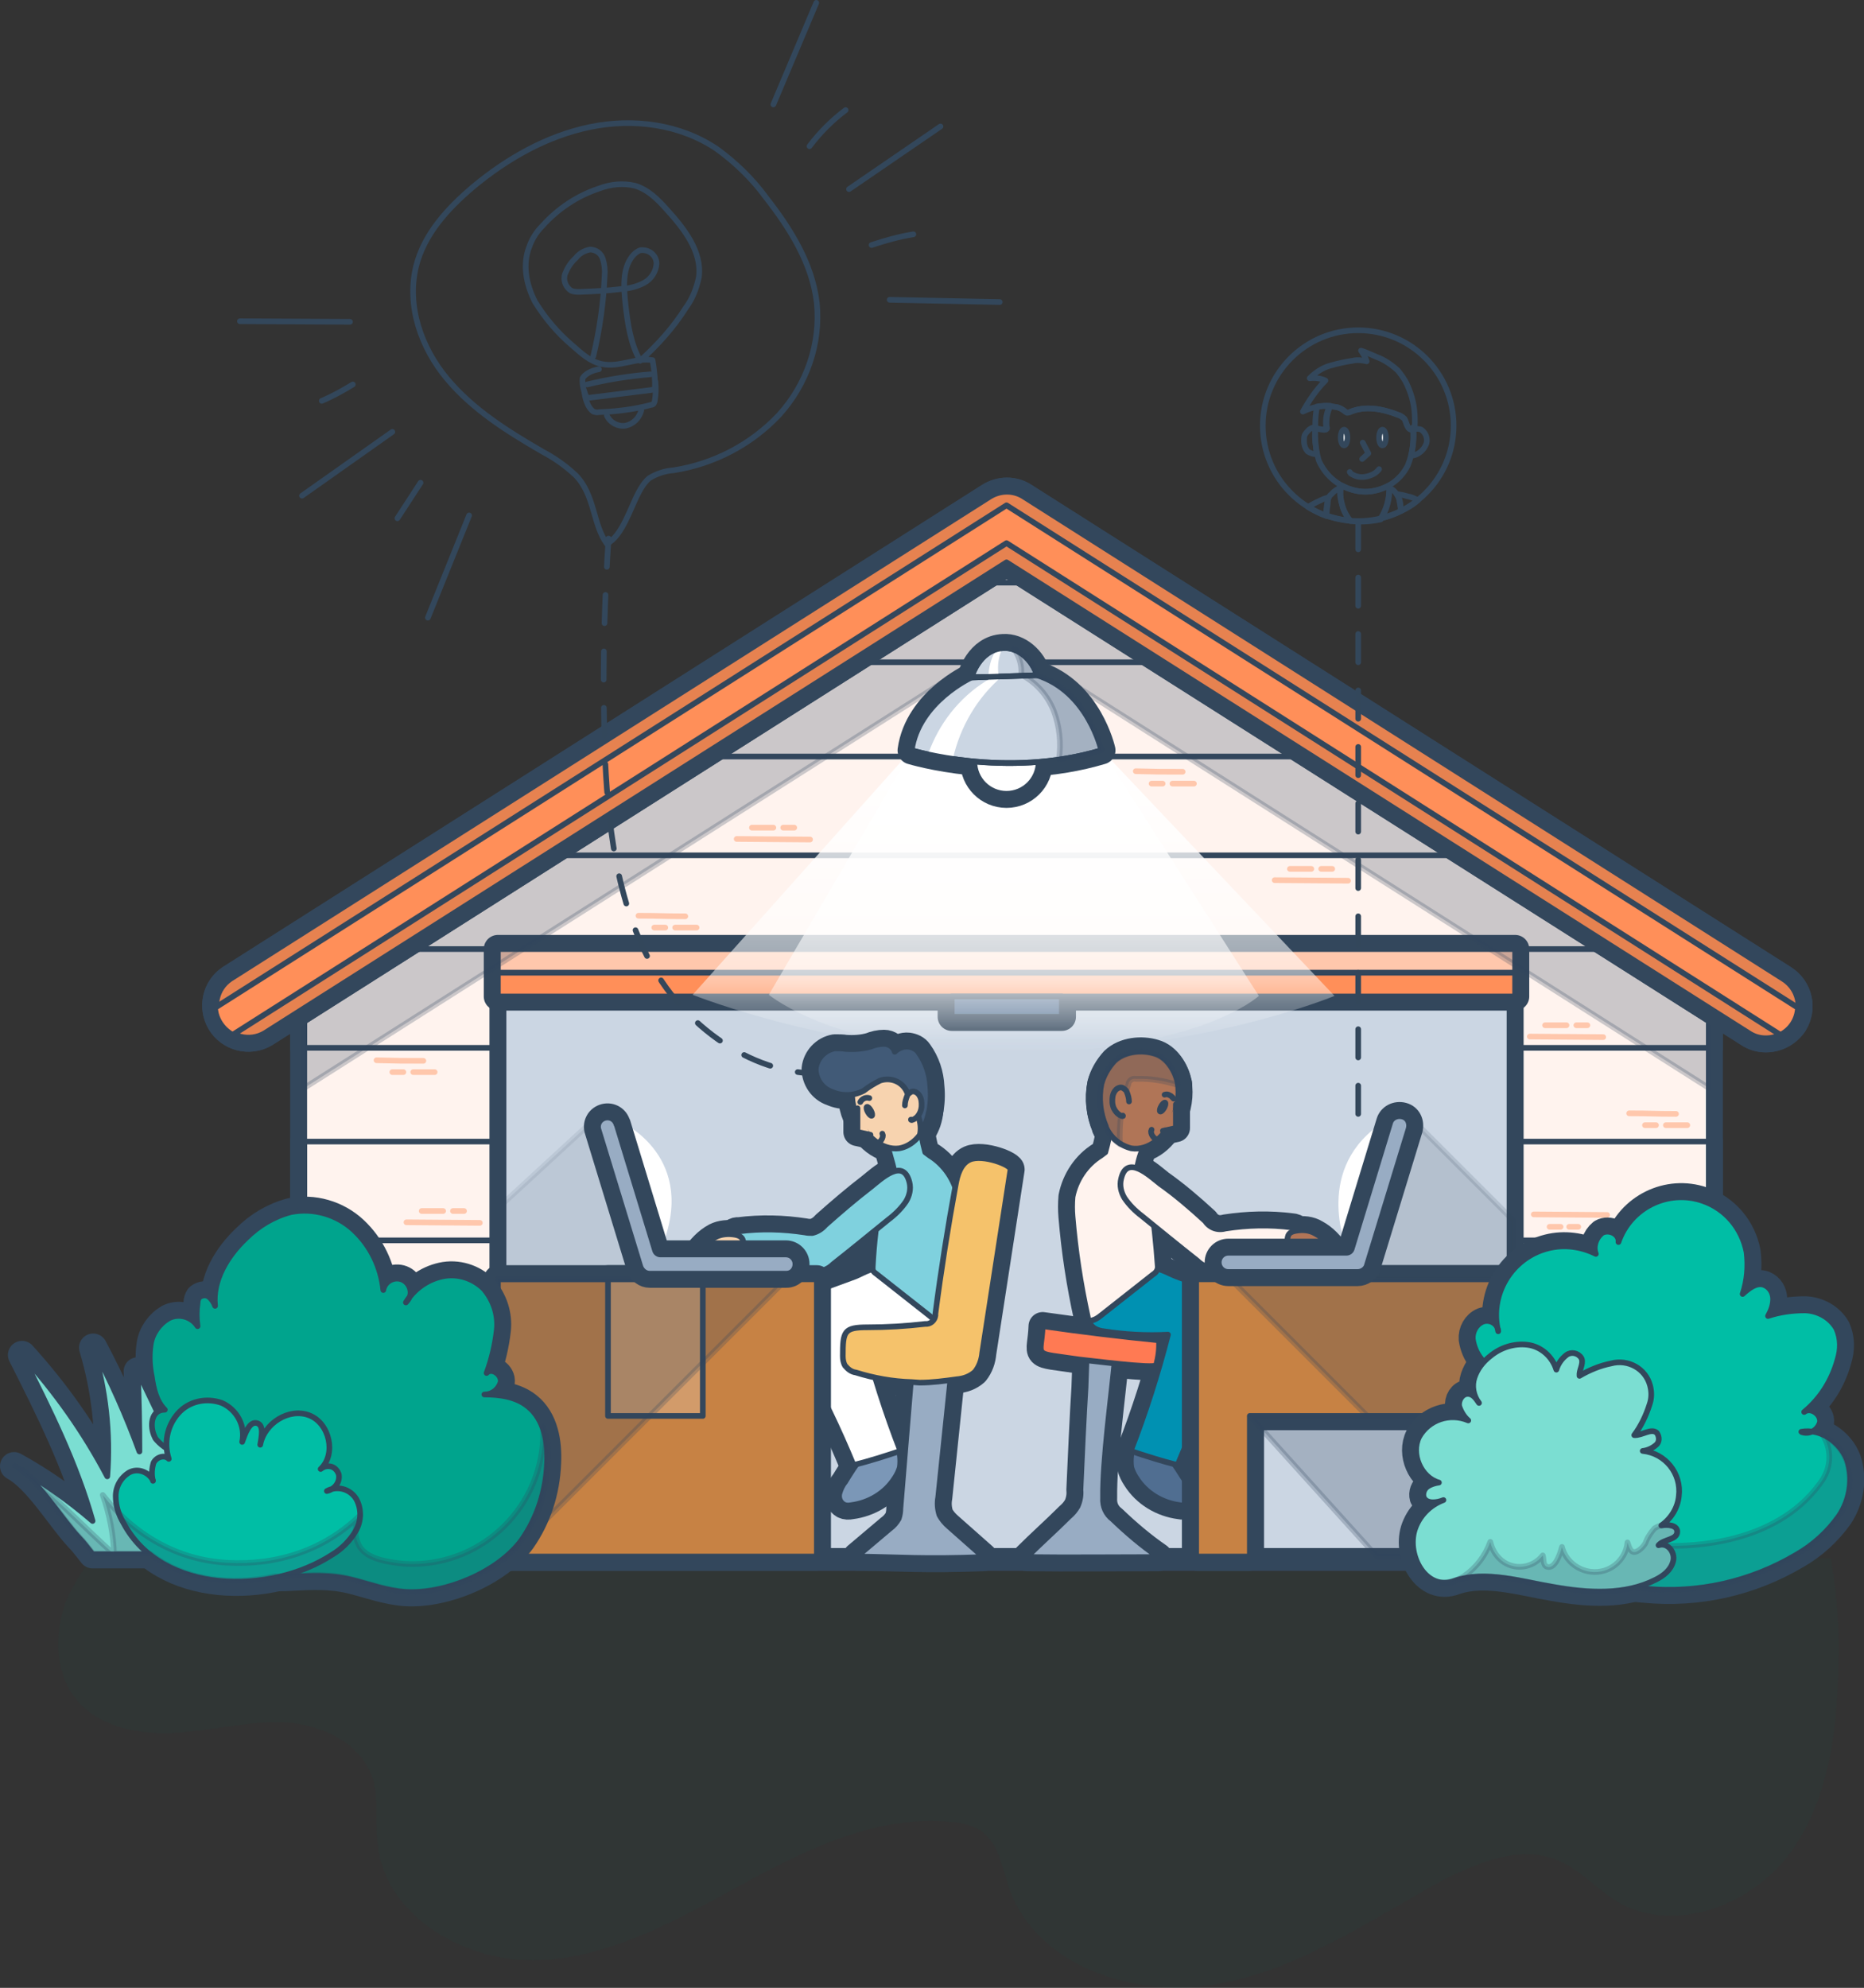 <?xml version="1.0" encoding="utf-8"?>
<!-- Generator: Adobe Illustrator 23.0.4, SVG Export Plug-In . SVG Version: 6.00 Build 0)  -->
<svg version="1.1" id="Layer_1" xmlns="http://www.w3.org/2000/svg" xmlns:xlink="http://www.w3.org/1999/xlink" x="0px" y="0px"
	 viewBox="0 0 330.2 352.1" style="enable-background:new 0 0 330.2 352.1;" xml:space="preserve">
<rect x="0" y="0" width="330.2" height="352.1" fill="#333333" stroke="none"/>
<style type="text/css">
	.st0{opacity:7.000000e-02;fill:#005B4C;enable-background:new    ;}
	.st1{fill:none;stroke:#33475C;stroke-width:5;stroke-linecap:round;stroke-linejoin:round;}
	.st2{fill:#FFF3EE;stroke:#33475C;stroke-linecap:round;stroke-linejoin:round;}
	.st3{fill:#CBD6E3;stroke:#33475C;stroke-width:3;stroke-linecap:round;stroke-linejoin:round;}
	.st4{fill:none;stroke:#33475C;stroke-linecap:round;stroke-linejoin:round;}
	.st5{fill:#FFC7AC;stroke:#33475C;stroke-linecap:round;stroke-linejoin:round;}
	.st6{fill:#FF8F59;stroke:#33475C;stroke-linecap:round;stroke-linejoin:round;}
	.st7{fill:#506E91;stroke:#33475C;stroke-linecap:round;stroke-linejoin:round;}
	.st8{opacity:0.25;fill:#33475C;stroke:#33475C;stroke-linecap:round;stroke-linejoin:round;enable-background:new    ;}
	.st9{fill:#E68250;stroke:#33475C;stroke-linecap:round;stroke-linejoin:round;}
	.st10{fill:none;stroke:#FFC7AC;stroke-linecap:round;stroke-linejoin:round;}
	.st11{fill:url(#Garage_Lamp_Outer_Light_1_);}
	.st12{fill:url(#Garage_Lamp_Inner_Light_1_);}
	.st13{fill:#FFFFFF;stroke:#33475C;stroke-linecap:round;stroke-linejoin:round;}
	.st14{fill:#CBD6E3;stroke:#33475C;stroke-linecap:round;stroke-linejoin:round;}
	.st15{fill:#FFFFFF;}
	.st16{fill:none;}
	.st17{fill:none;stroke:#33475B;stroke-linecap:round;stroke-linejoin:round;}
	.st18{fill:none;stroke:#33475B;stroke-linecap:round;stroke-linejoin:round;stroke-dasharray:5,5;}
	.st19{fill:#7B97B7;stroke:#33475C;stroke-linecap:round;stroke-linejoin:round;}
	.st20{fill:#7FD1DE;stroke:#33475C;stroke-linecap:round;stroke-linejoin:round;}
	.st21{fill:#F7D3AF;stroke:#33475C;stroke-linecap:round;stroke-linejoin:round;}
	.st22{fill:#98ACC3;stroke:#33475C;stroke-linecap:round;stroke-linejoin:round;}
	.st23{fill:#F5C26B;stroke:#33475C;stroke-linecap:round;stroke-linejoin:round;}
	.st24{fill:#415A77;stroke:#33475C;stroke-linecap:round;stroke-linejoin:round;}
	.st25{fill:#C78244;stroke:#33475C;stroke-linecap:round;stroke-linejoin:round;}
	.st26{fill:#D29B6A;stroke:#33475C;stroke-linecap:round;stroke-linejoin:round;}
	.st27{opacity:0.1;fill:#33475C;stroke:#33475C;stroke-linecap:round;stroke-linejoin:round;enable-background:new    ;}
	.st28{fill:#98ACC3;stroke:#33475C;stroke-width:3;stroke-linecap:round;stroke-linejoin:round;}
	.st29{fill:#7BDED2;stroke:#33475C;stroke-linecap:round;stroke-linejoin:round;}
	.st30{fill:#00A48D;stroke:#33475C;stroke-linecap:round;stroke-linejoin:round;}
	.st31{fill:#00BEA5;stroke:#33475C;stroke-linecap:round;stroke-linejoin:round;}
	.st32{fill:#FF7A53;stroke:#33475C;stroke-linecap:round;stroke-linejoin:round;}
	.st33{fill:#0091B2;stroke:#33475C;stroke-linecap:round;stroke-linejoin:round;}
	.st34{fill:#B07557;stroke:#33475C;stroke-linecap:round;stroke-linejoin:round;}
	.st35{opacity:0.15;fill:#33475C;stroke:#33475C;stroke-linecap:round;stroke-linejoin:round;enable-background:new    ;}
	.st36{fill:#FFFFFF;stroke:#33475B;stroke-linecap:round;stroke-linejoin:round;}
</style>
<title>garage</title>
<g>
	<g id="Artwork">
		<path id="Garage_Shadow" class="st0" d="M275.7,329.4c4.1,1.6,7.1,5.2,10.9,7.5c10.3,6,24.4,0.3,31.1-9.5s7.9-22.4,8-34.4
			c0.1-5.7-0.4-11.4-1.4-17h-308c-2,2.4-3.6,5.2-4.8,8.1c-1.9,5.7-1.7,12.5,2.1,17c4.1,5,11.3,6.2,17.7,5.8s12.8-2.1,19.2-1.8
			s13.3,3.6,15.4,9.6c1.3,3.8,0.5,8.1,1,12.1c1.5,12.9,15.9,21,28.8,20.4s24.7-7.4,36.1-13.6s23.8-12.2,36.7-10.9
			c1.9,0.1,3.7,0.6,5.3,1.6c3.1,2.2,3.7,6.4,4.9,10c4.8,13.9,22.1,19.7,36.6,17.2s27-11.1,39.8-18.2
			C261.5,330,269,326.8,275.7,329.4z"/>
		<g id="Garage_Base">
			<polygon class="st1" points="302.7,275.7 53.9,275.7 53.9,171.5 177.6,92.8 302.7,172.1 			"/>
			<rect x="88.2" y="168.1" class="st1" width="180.2" height="107.6"/>
			<polygon class="st1" points="217,117.3 142.4,117.3 164.1,103.2 193.8,103.2 			"/>
			<polygon class="st1" points="272.4,151.5 84.3,151.5 112.9,134 244.3,134 			"/>
			<rect x="53.9" y="168.1" class="st1" width="34.3" height="17.5"/>
			<rect x="268.4" y="202.2" class="st1" width="34.3" height="17.5"/>
			<rect x="268.4" y="236.4" class="st1" width="34.3" height="17.5"/>
			<polygon class="st1" points="303.2,276 268.5,276 268.4,270.5 303.1,270.5 			"/>
			<rect x="268.4" y="168.1" class="st1" width="34.3" height="17.5"/>
			<rect x="53.9" y="202.2" class="st1" width="34.3" height="17.5"/>
			<rect x="53.9" y="236.4" class="st1" width="34.3" height="17.5"/>
			<polygon class="st1" points="88.2,276 54,276 53.9,270.5 88.2,270.5 			"/>
			<polygon class="st2" points="302.7,275.7 53.9,275.7 53.9,171.5 177.6,92.8 302.7,172.1 			"/>
			<rect x="88.2" y="168.1" class="st3" width="180.2" height="107.6"/>
			<polygon class="st4" points="217,117.3 142.4,117.3 164.1,103.2 193.8,103.2 			"/>
			<polygon class="st4" points="272.4,151.5 84.3,151.5 112.9,134 244.3,134 			"/>
			<rect x="53.9" y="168.1" class="st4" width="34.3" height="17.5"/>
			<rect x="268.4" y="202.2" class="st4" width="34.3" height="17.5"/>
			<rect x="268.4" y="236.4" class="st4" width="34.3" height="17.5"/>
			<polygon class="st4" points="303.2,276 268.5,276 268.4,270.5 303.1,270.5 			"/>
			<rect x="268.4" y="168.1" class="st4" width="34.3" height="17.5"/>
			<rect x="53.9" y="202.2" class="st4" width="34.3" height="17.5"/>
			<rect x="53.9" y="236.4" class="st4" width="34.3" height="17.5"/>
			<polygon class="st4" points="88.2,276 54,276 53.9,270.5 88.2,270.5 			"/>
		</g>
		<g id="Garage_Door">
			<rect x="88.2" y="168.1" class="st1" width="180.2" height="4.2"/>
			<rect x="88.2" y="172.3" class="st1" width="180.2" height="4.2"/>
			<rect x="168.6" y="176.5" class="st1" width="19.5" height="3.6"/>
			<rect x="88.2" y="168.1" class="st5" width="180.2" height="4.2"/>
			<rect x="88.2" y="172.3" class="st6" width="180.2" height="4.2"/>
			<rect x="168.6" y="176.5" class="st7" width="19.5" height="3.6"/>
		</g>
		<polygon id="Garage_Roof_Beam" class="st8" points="53.9,171.5 53.9,192.7 178.3,113.7 302.7,192.7 302.7,172.1 177.6,92.8 		"/>
		<g id="Garage_Roof_Beam-2">
			<path class="st1" d="M312.8,183.9c-1.1,0-2.1-0.3-3-0.9L178.3,99.6L46.9,183c-2.7,1.6-6.2,0.7-7.8-2c-1.5-2.6-0.8-5.9,1.7-7.6
				L175.3,88c1.9-1.2,4.3-1.2,6.1,0l134.5,85.4c2.7,1.7,3.5,5.2,1.8,7.9C316.6,182.9,314.8,183.9,312.8,183.9L312.8,183.9z"/>
			<path class="st1" d="M312.8,183.9c-1.1,0-2.1-0.3-3-0.9L178.3,99.6L46.9,183c-2.7,1.6-6.2,0.7-7.8-2c-1.5-2.6-0.8-5.9,1.7-7.6
				L175.3,88c1.9-1.2,4.3-1.2,6.1,0l134.5,85.4c2.7,1.7,3.5,5.2,1.8,7.9C316.6,182.9,314.8,183.9,312.8,183.9L312.8,183.9z"/>
			<path class="st7" d="M312.8,183.9c-1.1,0-2.1-0.3-3-0.9L178.3,99.6L46.9,183c-2.7,1.6-6.2,0.7-7.8-2c-1.5-2.6-0.8-5.9,1.7-7.6
				L175.3,88c1.9-1.2,4.3-1.2,6.1,0l134.5,85.4c2.7,1.7,3.5,5.2,1.8,7.9C316.6,182.9,314.8,183.9,312.8,183.9L312.8,183.9z"/>
			<path class="st9" d="M312.8,183.9c-1.1,0-2.1-0.3-3-0.9L178.3,99.6L46.9,183c-2.7,1.6-6.2,0.7-7.8-2c-1.5-2.6-0.8-5.9,1.7-7.6
				L175.3,88c1.9-1.2,4.3-1.2,6.1,0l134.5,85.4c2.7,1.7,3.5,5.2,1.8,7.9C316.6,182.9,314.8,183.9,312.8,183.9L312.8,183.9z"/>
		</g>
		<path id="Garage_Roof_Beam-3" class="st6" d="M178.3,89.5l-140.2,89c0.1,2,1.3,3.8,3.1,4.8l137.1-87.1l137.1,87.1
			c1.8-0.9,3-2.7,3.1-4.8L178.3,89.5z"/>
		<g id="Garage_Chip">
			<path class="st10" d="M130.5,148.6l13,0.1"/>
			<path class="st10" d="M133.2,146.6h3.8"/>
			<path class="st10" d="M138.9,146.6c1.9,0-2.5,0,1.8,0"/>
		</g>
		<g id="Garage_Chip-2">
			<path class="st10" d="M225.8,155.9l13,0.1"/>
			<path class="st10" d="M228.5,153.9h3.8"/>
			<path class="st10" d="M234.2,153.9c1.9,0-2.5,0,1.8,0"/>
		</g>
		<g id="Garage_Chip-3">
			<path class="st10" d="M209.5,136.7c-4.3,0-4,0-8.3-0.1"/>
			<path class="st10" d="M211.5,138.8h-3.8"/>
			<path class="st10" d="M205.8,138.8c-1.9,0,2.5,0-1.8,0"/>
		</g>
		<g id="Garage_Lamp_Light">
			
				<linearGradient id="Garage_Lamp_Outer_Light_1_" gradientUnits="userSpaceOnUse" x1="179.65" y1="165.4" x2="179.65" y2="218.27" gradientTransform="matrix(1 0 0 -1 0 352)">
				<stop  offset="0" style="stop-color:#FFFFFF;stop-opacity:0"/>
				<stop  offset="4.000000e-02" style="stop-color:#FFFFFF;stop-opacity:4.000000e-02"/>
				<stop  offset="9.000000e-02" style="stop-color:#FFFFFF;stop-opacity:0.14"/>
				<stop  offset="0.17" style="stop-color:#FFFFFF;stop-opacity:0.3"/>
				<stop  offset="0.25" style="stop-color:#FFFFFF;stop-opacity:0.5"/>
				<stop  offset="0.47" style="stop-color:#FFFFFF;stop-opacity:0.63"/>
				<stop  offset="0.95" style="stop-color:#FFFFFF;stop-opacity:0.96"/>
				<stop  offset="0.99" style="stop-color:#FFFFFF"/>
			</linearGradient>
			<path id="Garage_Lamp_Outer_Light" class="st11" d="M195.2,132.9l41.2,43.5c0,0-24.2,10.1-58.2,10.1c-29.8,0-55.5-10.3-55.5-10.3
				l38.8-43.4"/>
			
				<linearGradient id="Garage_Lamp_Inner_Light_1_" gradientUnits="userSpaceOnUse" x1="179.65" y1="165.4" x2="179.65" y2="218.27" gradientTransform="matrix(1 0 0 -1 0 352)">
				<stop  offset="0" style="stop-color:#FFFFFF;stop-opacity:0"/>
				<stop  offset="4.000000e-02" style="stop-color:#FFFFFF;stop-opacity:4.000000e-02"/>
				<stop  offset="9.000000e-02" style="stop-color:#FFFFFF;stop-opacity:0.14"/>
				<stop  offset="0.17" style="stop-color:#FFFFFF;stop-opacity:0.3"/>
				<stop  offset="0.25" style="stop-color:#FFFFFF;stop-opacity:0.5"/>
				<stop  offset="0.47" style="stop-color:#FFFFFF;stop-opacity:0.63"/>
				<stop  offset="0.95" style="stop-color:#FFFFFF;stop-opacity:0.96"/>
				<stop  offset="0.99" style="stop-color:#FFFFFF"/>
			</linearGradient>
			<path id="Garage_Lamp_Inner_Light" class="st12" d="M195.2,132.9l27.8,43.5c0,0-10.8,10.1-44.7,10.1c-29.8,0-42.1-10.3-42.1-10.3
				l25.4-43.4"/>
		</g>
		<g id="Garage_Lamp">
			<circle class="st1" cx="178.3" cy="134.9" r="5.7"/>
			<path class="st1" d="M177.7,114.8c2.7-0.2,5.2,2.1,6,4.8c-2,0.5-11.6,0.3-11.6,0.3S173.4,115,177.7,114.8z"/>
			<path class="st1" d="M172.1,120c0,0-9.4,4.3-10.6,12.9c0,0,16.6,5.1,33.6,0c0,0-2.3-10.4-11.4-13.3L172.1,120z"/>
			<circle class="st13" cx="178.3" cy="134.9" r="5.7"/>
			<path class="st14" d="M177.7,114.8c2.7-0.2,5.2,2.1,6,4.8c-2,0.5-11.6,0.3-11.6,0.3S173.4,115,177.7,114.8z"/>
			<path class="st14" d="M172.1,120c0,0-9.4,4.3-10.6,12.9c0,0,16.6,5.1,33.6,0c0,0-2.3-10.4-11.4-13.3L172.1,120z"/>
			<path class="st15" d="M176.8,118.2c0-0.7,0.1-1.4,0.3-2.1c0.1-0.3,0.3-0.9,0.5-1.3c-0.3,0-0.7,0.1-1,0.2
				c-0.1,0.2-0.2,0.3-0.3,0.4c-0.4,0.7-0.7,1.4-0.9,2.2c-0.2,0.8-0.3,1.6-0.3,2.4h0.3c-0.2,0.3-0.4,0.5-0.7,0.6
				c-4.8,3-8.4,7.6-10.3,13c1.1,0.3,2.6,0.5,4.4,0.8c1.3-5.7,4.3-10.8,8.7-14.6h-0.5C176.8,119.3,176.8,118.8,176.8,118.2z"/>
			<line class="st4" x1="183.7" y1="119.6" x2="172.1" y2="120"/>
			<path class="st4" d="M172.1,120c0,0,1.3-4.9,5.6-5.2c2.7-0.2,5.2,2.1,6,4.8"/>
			<path class="st4" d="M161.5,132.9c0,0,16.6,5.1,33.6,0"/>
		</g>
		<g id="Garage_Chip-4">
			<path class="st10" d="M75,187.9c-4.3,0-3.9,0-8.3-0.1"/>
			<path class="st10" d="M77,189.9h-3.8"/>
			<path class="st10" d="M71.3,189.9c-1.9,0,2.5,0-1.8,0"/>
		</g>
		<g id="Garage_Chip-5">
			<path class="st10" d="M72,216.5l13,0.1"/>
			<path class="st10" d="M74.7,214.5h3.8"/>
			<path class="st10" d="M80.4,214.5c1.9,0-2.5,0,1.8,0"/>
		</g>
		<g id="Garage_Chip-6">
			<path class="st10" d="M121.4,162.3c-4.3,0-4-0.1-8.3-0.1"/>
			<path class="st10" d="M123.4,164.3h-3.8"/>
			<path class="st10" d="M117.7,164.3c-1.9,0,2.5,0-1.8,0"/>
		</g>
		<g id="Garage_Chip-7">
			<path class="st10" d="M271,183.6l13,0.1"/>
			<path class="st10" d="M273.7,181.6h3.8"/>
			<path class="st10" d="M279.4,181.6c1.9,0-2.5,0,1.8,0"/>
		</g>
		<g id="Garage_Chip-8">
			<path class="st10" d="M296.9,197.3c-4.3,0-4-0.1-8.3-0.1"/>
			<path class="st10" d="M298.9,199.3h-3.8"/>
			<path class="st10" d="M293.2,199.3c-1.9,0,2.5,0-1.8,0"/>
		</g>
		<g id="Garage_Chip-9">
			<path class="st10" d="M284.7,215.2l-13-0.1"/>
			<path class="st10" d="M279.3,217.3c-4.3,0,3.2,0-1.1,0"/>
			<path class="st10" d="M276.3,217.3c-1.9,0,2.5,0-1.8,0"/>
		</g>
		<path id="Garage_Lamp_Shadow" class="st8" d="M195.1,132.9c0,0-2.3-10.4-11.4-13.3c-0.6-2.1-2.1-3.8-4.1-4.6
			c0.3,0.3,0.5,0.7,0.7,1.1c0.5,1.1,0.7,2.3,0.6,3.4c2.7,1.4,4.7,3.7,5.8,6.5c1,2.7,1.3,5.6,0.9,8.5
			C190.1,134.2,192.7,133.7,195.1,132.9z"/>
		<path class="st16" d="M27.9,249.6c-0.5-1.8-0.6-3.6-0.3-5.4c0.3-1.8,1.5-3.4,3.1-4.2c1.7-0.8,3.8-0.2,4.8,1.5
			c0.6-0.9-0.7-2.3,0-3.1c0.5-0.6,1.4-0.2,1.9,0.3s0.9,1.2,1.6,1.4c0-2.7,0.6-5.4,1.7-7.9c0.8-1.9,2.3-3.8,4.3-3.9s3.8,1.8,5.1,3.4
			l-0.1-4.9c0-0.7,0-1.5,0.6-1.9c0.9-0.6,2,0.6,2.5,1.6c-0.5-2.5,1.6-5.1,4.1-5.6c2.6-0.4,5.3,0.6,7,2.6c1.7,2,3,4.3,3.7,6.8
			c0.7-5.1,0.5-10.3-0.7-15.3c-0.8-3-2.3-6.2-5.2-7.4c-2.2-0.9-4.6-0.4-6.8,0c-2.6,0.4-5.1,1.1-7.5,2c-2.4,1-4.6,2.3-6.7,3.8
			c-4.1,2.8-8.2,5.8-11.4,9.6s-5.4,8.7-5.2,13.7"/>
		<path class="st16" d="M24.1,244.2c0,0.1,0.1,0.2,0.2,0.2c0.1,0,0.1,0,0.2-0.1"/>
		<g id="Startup_Light_Bulb_Idea">
			<path class="st17" d="M102,84.2c-1.8-1.7-3.8-3.1-5.9-4.2c-6.2-3.6-12.3-7.4-16.9-12.9S72,54.2,73.7,47.2
				c1.4-5.7,5.6-10.3,10.1-14.1c6-5,13-9,20.7-10.6s16-0.5,22.5,3.9c3.3,2.4,6.3,5.3,8.7,8.6c4.3,5.5,8.2,11.7,9,18.7
				c0.7,7.2-1.8,14.4-6.7,19.8c-5,5.3-11.6,8.7-18.7,9.8c-1.5,0.1-3,0.6-4.3,1.4c-0.8,0.7-1.4,1.6-1.9,2.6c-1.4,2.6-2.9,7.7-5.6,9
				C105,92.9,105.4,87.7,102,84.2z"/>
			<line class="st17" x1="62" y1="57" x2="42.5" y2="56.9"/>
			<line class="st17" x1="83.1" y1="91.3" x2="75.8" y2="109.4"/>
			<line class="st17" x1="69.5" y1="76.5" x2="53.5" y2="87.8"/>
			<line class="st17" x1="157.6" y1="53.1" x2="177.1" y2="53.5"/>
			<line class="st17" x1="137" y1="18.5" x2="144.6" y2="0.5"/>
			<line class="st17" x1="150.4" y1="33.5" x2="166.6" y2="22.4"/>
			<path class="st17" d="M57,71c1.9-0.8,3.7-1.8,5.5-2.9"/>
			<path class="st17" d="M70.4,91.8l4.1-6.3"/>
			<path class="st17" d="M154.4,43.4c2.4-0.8,4.9-1.5,7.4-1.9"/>
			<path class="st17" d="M143.4,25.9c1.8-2.4,4-4.6,6.4-6.4"/>
			<path class="st17" d="M105.1,63.1c1.1-4.6,1.8-9.4,2-14.2c0.1-1,0-2-0.3-3c-0.3-1-1.2-1.7-2.3-1.7c-1,0.2-1.9,0.7-2.5,1.5
				c-0.9,0.8-1.5,1.8-1.9,2.8c-0.4,1.1,0.1,2.4,1.1,3c0.5,0.2,1,0.2,1.5,0.2c2.5-0.1,4.9-0.2,7.3-0.5c1.4-0.1,2.8-0.4,4.1-1.1
				c1.3-0.7,2.1-2,2.2-3.4c0-1.4-1.2-2.4-2.5-2.4c-0.1,0-0.2,0-0.3,0c-0.6,0.2-1.1,0.6-1.5,1.1c-1.8,2.3-1.5,5.6-1.2,8.5
				c0.4,3.5,0.9,7,2.6,10c3.1-2.8,5.9-5.9,8.1-9.4c1.2-1.6,1.9-3.5,2.3-5.4c0.6-4.5-2.6-8.6-5.7-12c-1.6-1.8-3.3-3.5-5.6-4.2
				c-2.1-0.5-4.3-0.3-6.4,0.5c-3.9,1.3-7.3,3.6-10,6.6c-1,1-1.8,2.2-2.3,3.6c-1.3,3.2-0.6,6.8,1,9.9c1.8,2.9,4,5.5,6.6,7.7
				c1.6,1.4,3.2,2.9,5.3,3.3c3,0.6,6-1.2,8.9-0.7c0.3,1.7,0.5,3.5,0.4,5.2L104,70.5c-0.6-1.1-0.9-2.3-0.8-3.5c0,0,0.6-1.2,2.9-1.6"
				/>
			<path class="st17" d="M103.5,69.3c0.1,0.9,0.3,1.7,0.7,2.5c0.2,0.4,0.5,0.8,0.9,1.1c0.3,0.1,0.7,0.2,1,0.1
				c3.1-0.1,6.3-0.5,9.3-1.3c0.2,0,0.3-0.1,0.4-0.2c0.1-0.2,0.2-0.4,0.2-0.6c0.2-1.1,0.2-2.2,0.1-3.3"/>
			<path class="st17" d="M107.5,73.6c0.6,1.3,2,2,3.3,1.8c1.4-0.3,2.4-1.3,2.8-2.7"/>
			<path class="st17" d="M104,68.1c3.7-0.9,7.5-1.5,11.2-1.8"/>
		</g>
		<path class="st18" d="M107.8,95.4c-0.7,10.6-1,21.1-0.8,31.7c0,1.6,0.1,3.3,0.1,5c0.5,13.6,2,27.8,8.8,39.6s20.5,20.6,33.9,18"/>
		<g id="Garage_Employee_1">
			<path class="st1" d="M149.7,262.5c-0.5,0.6-0.8,1.3-1,2c-0.2,0.8,0.1,1.6,0.8,2c0.4,0.2,0.8,0.2,1.3,0.1c3.1-0.4,6-2.1,7.7-4.8
				c0.4-0.6,0.7-1.2,0.9-1.9c0.1-0.7,0.1-1.5,0-2.2c0-0.2-0.1-0.5-0.2-0.7c-0.4-0.7-1.5-0.6-2.3-0.3c-1.3,0.4-3.1,0.7-4.1,1.5
				S150.5,261.2,149.7,262.5z"/>
			<path class="st1" d="M145.5,228.3c-1.9,0.7-3.9,1.6-5,3.3c-0.8,1.5-0.9,3.2-0.4,4.8c0.5,1.6,1.2,3.1,2.1,4.5
				c3.4,6,6.4,12.3,9,18.6c2.8-0.7,5.6-1.6,8.3-2.5c-2.6-6.7-4.8-13.6-6.6-20.6c3.8,0.2,7.6,0,11.4-0.6c0.9-0.1,2-0.5,2.4-1.4
				s-0.4-1.9-1.2-2.6c-2.6-2.7-5.6-5-8.9-6.9c-1.6-0.8-3.6,0.6-5.1,1.2L145.5,228.3z"/>
			<path class="st1" d="M169.7,212c-0.6-3-2.4-5.7-5-7.3l-0.8-0.6c-0.5-1.8-0.8-3.7-1.1-5.5c0.1,0.6-5.9,1.4-6.2,2.6
				c-0.2,0.8,0.8,2.3,1,3.1s0.5,1.7,0.7,2.6c-0.2,0.2-0.5,0.5-0.7,0.7c-0.9,1.3-1.4,2.9-1.6,4.4c-0.7,4.1-1.2,8.3-1.4,12.4
				c0,0.2,0,0.3,0,0.5c0.1,0.3,0.3,0.5,0.6,0.7l9.4,7.4c0.4,0.4,1,0.7,1.6,0.8c0.1,0,0.3,0,0.4-0.1c0.1-0.1,0.2-0.3,0.2-0.5
				c1.3-5.9,2.2-11.8,2.7-17.8C169.8,214.3,169.8,213.2,169.7,212z"/>
			<path class="st1" d="M146.2,217c-0.6,0.7-1.4,1.2-2.3,1.4c-0.4,0-0.9,0-1.3-0.1c-3.9-0.6-7.8-0.7-11.7-0.2
				c-0.7-0.1-1.3,0.4-1.4,1c0,0.1,0,0.3,0,0.4v4.1c0,0.1,0,0.3,0.1,0.4c0.1,0,0.2,0.1,0.2,0.1c4.8,0.5,9.6,0.9,14.4,1
				c0.6,0,1.1,0,1.6-0.1c0.7-0.2,1.3-0.6,1.8-1.1c3.3-2.6,6.6-5.3,9.8-7.9c1.2-0.9,2.3-2,3.1-3.2c0.6-1,0.9-2.2,0.6-3.4
				c-1.1-4.4-5-0.6-6.9,0.9C151.6,212.3,148.9,214.6,146.2,217z"/>
			<path class="st1" d="M126.8,219.1c-1.5,0.8-2.7,2.1-3.6,3.5c2.3,0.5,4.6,0.7,6.9,0.8c0.4,0,0.7,0,1.1-0.2
				c0.6-0.4,0.6-1.2,0.6-1.9c-0.1-1.5,0-2.3-1.6-2.6C129,218.5,127.8,218.6,126.8,219.1z"/>
			<path class="st1" d="M168.4,244c-1.6,0.3-4.5-2.4-5.7-1.6c-1.9,1.3-0.8-4.2-1-1.9c-0.5,6.1-1.7,20.6-2.2,26.7
				c0,0.6-0.1,1.2-0.3,1.8c-0.4,0.7-0.9,1.3-1.6,1.8l-5.8,4.9c7.5,0.1,11.8,0.5,22.4,0.1l-6.1-5.4c-0.7-0.6-1.3-1.3-1.7-2.1
				c-0.3-1-0.4-2-0.2-3.1L168.4,244z"/>
			<path class="st1" d="M161.5,244.8c-3.4-0.1-6.7-0.7-9.9-1.7c-0.8-0.1-1.4-0.6-1.9-1.2c-0.3-0.5-0.4-1.1-0.4-1.7
				c0-4.4,0.2-5.1,4.4-5.1c3.4,0,6.8-0.2,10.2-0.6c0.9,0.1,1.7-0.6,1.8-1.5c0-0.1,0-0.2,0-0.3c1-7.7,2.2-15.3,3.6-22.9
				c0.3-1.7,0.9-3.7,2.5-4.4c2.3-1,7.5,1,7.2,1.8l-5,32.4c-0.1,1.2-0.5,2.4-1.3,3.4c-0.9,0.8-2,1.2-3.2,1.3
				c-2.2,0.3-4.4,0.6-6.6,0.6L161.5,244.8z"/>
			<path class="st1" d="M156.1,186.5c-2.7,0.1-4.4,3-5,5.2c-0.4,2.3-0.1,4.7,1,6.7c1.3,2.8,4.1,5.4,7.2,5c2.3-0.4,4.1-2.4,4.9-4.7
				c0.9-2.7,0.5-5.7-1.1-8.1C161.6,188.3,158.9,186.4,156.1,186.5z"/>
			
				<ellipse transform="matrix(0.873 -0.487 0.487 0.873 -76.367 100.082)" class="st1" cx="154.1" cy="196.8" rx="0.3" ry="0.9"/>
			<path class="st1" d="M151.9,196.3c0,1.1,0,3.1,0,4.2l2.3,0.5"/>
			<path class="st1" d="M156.3,200.8c0,0.1,0.1,0.2,0.1,0.3c0,0.4-0.2,0.8-0.5,1.1c-0.1,0.1-0.2,0.2-0.3,0.2"/>
			<path class="st1" d="M154,194.5c-0.6-0.2-1.3,0.1-1.6,0.7"/>
			<path class="st1" d="M164.8,192.5c-0.1-2.2-0.8-4.3-2.1-6.1l0,0c-0.4-0.6-1.1-0.9-1.8-1c-0.9-0.1-1.8,0.3-2.4,0.9
				c-0.2-0.8-1-1.4-1.9-1.4c-0.8,0-1.7,0.2-2.4,0.5c-1.4,0.4-2.9,0.5-4.4,0.4c-0.6-0.1-1.2-0.1-1.9-0.1c-1.8,0.3-3.2,1.8-3.4,3.6
				c0,1.8,1.1,3.5,2.9,4.1c1.8,0.8,3.9,0.7,5.6-0.2c0.9-0.7,1.9-1.3,2.9-1.8c1.8-0.6,3.7,0.1,4.6,1.7c0.7,1.4,1.3,2.8,1.9,4.1
				c0.6,1.1,0.8,2.4,0.6,3.6C164.5,198.5,165.1,195.5,164.8,192.5z"/>
			<path class="st1" d="M160.3,195.8c0-0.6,0.2-1.2,0.4-1.7c0.1-0.3,0.4-0.5,0.7-0.7c0.4-0.2,0.9,0,1.2,0.3c0.3,0.3,0.5,0.7,0.6,1.2
				c0.1,0.7,0.1,1.4-0.2,2.1c-0.3,0.7-0.8,1.2-1.5,1.4c-0.1,0-0.2-0.1-0.1-0.1"/>
			<path class="st19" d="M149.7,262.5c-0.5,0.6-0.8,1.3-1,2c-0.2,0.8,0.1,1.6,0.8,2c0.4,0.2,0.8,0.2,1.3,0.1c3.1-0.4,6-2.1,7.7-4.8
				c0.4-0.6,0.7-1.2,0.9-1.9c0.1-0.7,0.1-1.5,0-2.2c0-0.2-0.1-0.5-0.2-0.7c-0.4-0.7-1.5-0.6-2.3-0.3c-1.3,0.4-3.1,0.7-4.1,1.5
				S150.5,261.2,149.7,262.5z"/>
			<path class="st13" d="M145.5,228.3c-1.9,0.7-3.9,1.6-5,3.3c-0.8,1.5-0.9,3.2-0.4,4.8c0.5,1.6,1.2,3.1,2.1,4.5
				c3.4,6,6.4,12.3,9,18.6c2.8-0.7,5.6-1.6,8.3-2.5c-2.6-6.7-4.8-13.6-6.6-20.6c3.8,0.2,7.6,0,11.4-0.6c0.9-0.1,2-0.5,2.4-1.4
				s-0.4-1.9-1.2-2.6c-2.6-2.7-5.6-5-8.9-6.9c-1.6-0.8-3.6,0.6-5.1,1.2L145.5,228.3z"/>
			<path class="st20" d="M169.7,212c-0.6-3-2.4-5.7-5-7.3l-0.8-0.6c-0.5-1.8-0.8-3.7-1.1-5.5c0.1,0.6-5.9,1.4-6.2,2.6
				c-0.2,0.8,0.8,2.3,1,3.1s0.5,1.7,0.7,2.6c-0.2,0.2-0.5,0.5-0.7,0.7c-0.9,1.3-1.4,2.9-1.6,4.4c-0.7,4.1-1.2,8.3-1.4,12.4
				c0,0.2,0,0.3,0,0.5c0.1,0.3,0.3,0.5,0.6,0.7l9.4,7.4c0.4,0.4,1,0.7,1.6,0.8c0.1,0,0.3,0,0.4-0.1c0.1-0.1,0.2-0.3,0.2-0.5
				c1.3-5.9,2.2-11.8,2.7-17.8C169.8,214.3,169.8,213.2,169.7,212z"/>
			<path class="st20" d="M146.2,217c-0.6,0.7-1.4,1.2-2.3,1.4c-0.4,0-0.9,0-1.3-0.1c-3.9-0.6-7.8-0.7-11.7-0.2
				c-0.7-0.1-1.3,0.4-1.4,1c0,0.1,0,0.3,0,0.4v4.1c0,0.1,0,0.3,0.1,0.4c0.1,0,0.2,0.1,0.2,0.1c4.8,0.5,9.6,0.9,14.4,1
				c0.6,0,1.1,0,1.6-0.1c0.7-0.2,1.3-0.6,1.8-1.1c3.3-2.6,6.6-5.3,9.8-7.9c1.2-0.9,2.3-2,3.1-3.2c0.6-1,0.9-2.2,0.6-3.4
				c-1.1-4.4-5-0.6-6.9,0.9C151.6,212.3,148.9,214.6,146.2,217z"/>
			<path class="st21" d="M126.8,219.1c-1.5,0.8-2.7,2.1-3.6,3.5c2.3,0.5,4.6,0.7,6.9,0.8c0.4,0,0.7,0,1.1-0.2
				c0.6-0.4,0.6-1.2,0.6-1.9c-0.1-1.5,0-2.3-1.6-2.6C129,218.5,127.8,218.6,126.8,219.1z"/>
			<path class="st22" d="M168.4,244c-1.6,0.3-4.5-2.4-5.7-1.6c-1.9,1.3-0.8-4.2-1-1.9c-0.5,6.1-1.7,20.6-2.2,26.7
				c0,0.6-0.1,1.2-0.3,1.8c-0.4,0.7-0.9,1.3-1.6,1.8l-5.8,4.9c7.5,0.1,11.8,0.5,22.4,0.1l-6.1-5.4c-0.7-0.6-1.3-1.3-1.7-2.1
				c-0.3-1-0.4-2-0.2-3.1L168.4,244z"/>
			<path class="st23" d="M161.5,244.8c-3.4-0.1-6.7-0.7-9.9-1.7c-0.8-0.1-1.4-0.6-1.9-1.2c-0.3-0.5-0.4-1.1-0.4-1.7
				c0-4.4,0.2-5.1,4.4-5.1c3.4,0,6.8-0.2,10.2-0.6c0.9,0.1,1.7-0.6,1.8-1.5c0-0.1,0-0.2,0-0.3c1-7.7,2.2-15.3,3.6-22.9
				c0.3-1.7,0.9-3.7,2.5-4.4c2.3-1,7.5,1,7.2,1.8l-5,32.4c-0.1,1.2-0.5,2.4-1.3,3.4c-0.9,0.8-2,1.2-3.2,1.3
				c-2.2,0.3-4.4,0.6-6.6,0.6L161.5,244.8z"/>
			<path class="st21" d="M156.1,186.5c-2.7,0.1-4.4,3-5,5.2c-0.4,2.3-0.1,4.7,1,6.7c1.3,2.8,4.1,5.4,7.2,5c2.3-0.4,4.1-2.4,4.9-4.7
				c0.9-2.7,0.5-5.7-1.1-8.1C161.6,188.3,158.9,186.4,156.1,186.5z"/>
			
				<ellipse transform="matrix(0.873 -0.487 0.487 0.873 -76.367 100.082)" class="st4" cx="154.1" cy="196.8" rx="0.3" ry="0.9"/>
			<path class="st21" d="M151.9,196.3c0,1.1,0,3.1,0,4.2l2.3,0.5"/>
			<path class="st4" d="M156.3,200.8c0,0.1,0.1,0.2,0.1,0.3c0,0.4-0.2,0.8-0.5,1.1c-0.1,0.1-0.2,0.2-0.3,0.2"/>
			<path class="st4" d="M154,194.5c-0.6-0.2-1.3,0.1-1.6,0.7"/>
			<path class="st24" d="M164.8,192.5c-0.1-2.2-0.8-4.3-2.1-6.1l0,0c-0.4-0.6-1.1-0.9-1.8-1c-0.9-0.1-1.8,0.3-2.4,0.9
				c-0.2-0.8-1-1.4-1.9-1.4c-0.8,0-1.7,0.2-2.4,0.5c-1.4,0.4-2.9,0.5-4.4,0.4c-0.6-0.1-1.2-0.1-1.9-0.1c-1.8,0.3-3.2,1.8-3.4,3.6
				c0,1.8,1.1,3.5,2.9,4.1c1.8,0.8,3.9,0.7,5.6-0.2c0.9-0.7,1.9-1.3,2.9-1.8c1.8-0.6,3.7,0.1,4.6,1.7c0.7,1.4,1.3,2.8,1.9,4.1
				c0.6,1.1,0.8,2.4,0.6,3.6C164.5,198.5,165.1,195.5,164.8,192.5z"/>
			<path class="st21" d="M160.3,195.8c0-0.6,0.2-1.2,0.4-1.7c0.1-0.3,0.4-0.5,0.7-0.7c0.4-0.2,0.9,0,1.2,0.3
				c0.3,0.3,0.5,0.7,0.6,1.2c0.1,0.7,0.1,1.4-0.2,2.1c-0.3,0.7-0.8,1.2-1.5,1.4c-0.1,0-0.2-0.1-0.1-0.1"/>
		</g>
		<g id="Garage_Desk_1">
			<rect x="88.2" y="226.6" class="st1" width="56.5" height="49.1"/>
			<rect x="107.7" y="226.6" class="st1" width="16.8" height="24.2"/>
			<rect x="88.2" y="226.6" class="st25" width="56.5" height="49.1"/>
			<rect x="107.7" y="226.6" class="st26" width="16.8" height="24.2"/>
		</g>
		<polygon id="Garage_Desk_1_Shadow" class="st8" points="88.2,226.6 88.2,275.7 90.2,275.7 139.3,226.6 		"/>
		<path id="Garage_Shadow-2" class="st27" d="M115.1,226.6c-1.2,0-2.2-0.8-2.6-1.9l-7.4-24.2c-0.3-1,0-2.1,0.8-2.8L88.2,214v12.6
			L115.1,226.6z"/>
		<path id="Garage_Laptop_1_Screen" class="st15" d="M110.3,198.9c0,0,13.5,6.2,6.8,22.3L110.3,198.9z"/>
		<path id="Garage_Laptop_1" class="st28" d="M139.3,226.6h-24.2c-1.2,0-2.2-0.8-2.6-1.9l-7.4-24.2c-0.5-1.4,0.2-2.9,1.6-3.4
			c1.4-0.5,2.9,0.2,3.4,1.6c0,0.1,0.1,0.2,0.1,0.2l6.8,22.3h22.2c1.5,0,2.7,1.2,2.7,2.7S140.8,226.6,139.3,226.6z"/>
		<g id="Garage_Shrub_Left">
			<path class="st1" d="M37.2,271.7c-0.5-2.9-1.5-5.6-2.9-8.2l-9.9-20.6c0.2,4.7,0.3,9.5,0.3,14.2c-2.3-6.3-5-12.4-8.2-18.4
				c2.2,7.4,3.1,15.1,2.5,22.8c-4.1-7.8-9.2-15-15.1-21.5c4.8,9.5,9.6,19.1,12.5,29.4c-4.3-3.7-9-7-13.9-9.7
				c4.2,2.3,8.2,9.2,11.5,12.7c0.8,0.8,1.5,1.8,2.4,2.9H37C37.3,274.2,37.4,272.9,37.2,271.7z"/>
			<path class="st1" d="M27.4,254.5c-0.9-1.8-0.7-4.8,1.8-4.8c-1.5-1.5-2-3.7-2.3-5.8c-0.4-1.9-0.5-3.8-0.2-5.8
				c0.3-1.9,1.5-3.6,3.2-4.6c1.8-0.9,4-0.3,5.1,1.4c-0.2-1.4-0.2-2.8,0-4.1c0-0.4,0.1-0.7,0.3-1c0.5-0.4,1.2-0.5,1.7-0.1
				c0.5,0.4,0.9,1,1.1,1.6c-0.5-4.5,2.2-8.9,5.5-12c2.2-2.2,4.9-3.8,7.9-4.6c4-0.8,8.2,0.4,11.2,3.2c3,2.8,4.8,6.6,5.2,10.6
				c0.2-1.3,1.5-2.2,2.8-2s2.2,1.5,2,2.8c-0.1,0.5-0.4,1-0.8,1.4c1.4-2.3,3.7-4,6.4-4.6c2.7-0.6,5.5,0.3,7.4,2.2
				c1.7,2,2.6,4.6,2.3,7.3c-0.3,2.6-0.9,5.2-1.8,7.6c0.9-1,2.7,0.3,2.5,1.6c-0.4,1.3-1.5,2.2-2.9,2.2c2.7,0,5.6,0.4,7.7,2.1
				c2.9,2.3,3.6,6.4,3.4,10.1c-0.2,4.9-1.7,9.6-4.5,13.6c-4.2,5.7-13.5,9.6-20.5,9.2c-3.3-0.2-6.5-1.4-9.7-2.2
				c-3.8-0.9-7.1-0.7-10.9-0.5c-4.5,0.3-8-0.8-10.3-4.9c-2.5-4.4-3.6-9.5-6.2-13.8c-1.9-3.1-4.9-3.1-7-5.5
				C27.7,255,27.5,254.8,27.4,254.5z"/>
			<path class="st1" d="M21.9,269.8c-0.9-1.5-1.4-3.1-1.4-4.8c0-1.7,0.9-3.3,2.4-4.2c1.5-0.8,3.4-0.1,4.2,1.4c0,0,0,0.1,0,0.1
				c-0.3-1.1-0.2-2.2,0.1-3.2c0.5-1,1.9-1.5,2.7-0.7c-0.9-2.8-0.3-5.8,1.6-8c1.9-2.2,5-2.9,7.8-1.9c2.7,1.2,4.2,4.1,3.6,6.9
				c0.5-1.4,1.3-3.8,2.7-3.3c1.2,0.4,0.7,2.5,0.5,3.8c0.7-3.8,5.1-6.6,8.7-5.2s4.8,6.9,2,9.5c0.8-0.7,2.1-0.7,2.8,0.2
				c0.2,0.2,0.3,0.5,0.4,0.7c0.3,1.4-0.7,2.7-2.1,3c0,0,0,0,0,0c1.8-1,4.1-0.4,5.2,1.4c1,1.8,0.9,4-0.1,5.7c-1,1.7-2.5,3.2-4.2,4.2
				C47.9,282.5,28.7,282.5,21.9,269.8z"/>
			<path class="st29" d="M37.2,271.7c-0.5-2.9-1.5-5.6-2.9-8.2l-9.9-20.6c0.2,4.7,0.3,9.5,0.3,14.2c-2.3-6.3-5-12.4-8.2-18.4
				c2.2,7.4,3.1,15.1,2.5,22.8c-4.1-7.8-9.2-15-15.1-21.5c4.8,9.5,9.6,19.1,12.5,29.4c-4.3-3.7-9-7-13.9-9.7
				c4.2,2.3,8.2,9.2,11.5,12.7c0.8,0.8,1.5,1.8,2.4,2.9H37C37.3,274.2,37.4,272.9,37.2,271.7z"/>
			<path class="st30" d="M27.4,254.5c-0.9-1.8-0.7-4.8,1.8-4.8c-1.5-1.5-2-3.7-2.3-5.8c-0.4-1.9-0.5-3.8-0.2-5.8
				c0.3-1.9,1.5-3.6,3.2-4.6c1.8-0.9,4-0.3,5.1,1.4c-0.2-1.4-0.2-2.8,0-4.1c0-0.4,0.1-0.7,0.3-1c0.5-0.4,1.2-0.5,1.7-0.1
				c0.5,0.4,0.9,1,1.1,1.6c-0.5-4.5,2.2-8.9,5.5-12c2.2-2.2,4.9-3.8,7.9-4.6c4-0.8,8.2,0.4,11.2,3.2c3,2.8,4.8,6.6,5.2,10.6
				c0.2-1.3,1.5-2.2,2.8-2s2.2,1.5,2,2.8c-0.1,0.5-0.4,1-0.8,1.4c1.4-2.3,3.7-4,6.4-4.6c2.7-0.6,5.5,0.3,7.4,2.2
				c1.7,2,2.6,4.6,2.3,7.3c-0.3,2.6-0.9,5.2-1.8,7.6c0.9-1,2.7,0.3,2.5,1.6c-0.4,1.3-1.5,2.2-2.9,2.2c2.7,0,5.6,0.4,7.7,2.1
				c2.9,2.3,3.6,6.4,3.4,10.1c-0.2,4.9-1.7,9.6-4.5,13.6c-4.2,5.7-13.5,9.6-20.5,9.2c-3.3-0.2-6.5-1.4-9.7-2.2
				c-3.8-0.9-7.1-0.7-10.9-0.5c-4.5,0.3-8-0.8-10.3-4.9c-2.5-4.4-3.6-9.5-6.2-13.8c-1.9-3.1-4.9-3.1-7-5.5
				C27.7,255,27.5,254.8,27.4,254.5z"/>
			<path class="st31" d="M21.9,269.8c-0.9-1.5-1.4-3.1-1.4-4.8c0-1.7,0.9-3.3,2.4-4.2c1.5-0.8,3.4-0.1,4.2,1.4c0,0,0,0.1,0,0.1
				c-0.3-1.1-0.2-2.2,0.1-3.2c0.5-1,1.9-1.5,2.7-0.7c-0.9-2.8-0.3-5.8,1.6-8c1.9-2.2,5-2.9,7.8-1.9c2.7,1.2,4.2,4.1,3.6,6.9
				c0.5-1.4,1.3-3.8,2.7-3.3c1.2,0.4,0.7,2.5,0.5,3.8c0.7-3.8,5.1-6.6,8.7-5.2s4.8,6.9,2,9.5c0.8-0.7,2.1-0.7,2.8,0.2
				c0.2,0.2,0.3,0.5,0.4,0.7c0.3,1.4-0.7,2.7-2.1,3c0,0,0,0,0,0c1.8-1,4.1-0.4,5.2,1.4c1,1.8,0.9,4-0.1,5.7c-1,1.7-2.5,3.2-4.2,4.2
				C47.9,282.5,28.7,282.5,21.9,269.8z"/>
			<path class="st8" d="M96.2,252.7c0.6,12.8-9.3,23.7-22.1,24.3c-2,0.1-3.9-0.1-5.8-0.5c-2-0.4-4.2-1.3-4.9-3.2
				c-0.7-1.6-0.5-3.4,0.4-4.9c-6.4,6.2-14.7,8.9-23.6,8.4s-16.5-5-22-12c1.2,3.4,1.9,7,2,10.5c-4.9-4.4-11-10.7-16.2-14.9l-1.4-0.8
				c4.2,2.3,8.2,9.2,11.5,12.7c0.8,0.8,1.5,1.8,2.4,2.9h10.1c5.9,4.7,14.4,5.7,22.1,4c0.9,0.1,1.8,0.1,2.7,0
				c3.8-0.3,7.2-0.5,10.9,0.5c3.2,0.8,6.3,2,9.7,2.2c7,0.4,16.4-3.5,20.5-9.2c2.8-4,4.4-8.7,4.5-13.6C97.3,257,97,254.8,96.2,252.7z
				"/>
		</g>
		<g id="Garage_Employee_2">
			<path class="st1" d="M192.5,240.1c0.3-3.6,0.7-0.2,5,0.6c-0.6,6.5-2.2,18-2.1,24.6c-0.1,1.5,0.5,2.9,1.7,3.8
				c2.5,2.4,5.2,4.7,8.1,6.7c-7.5,0-15.9,0.1-23.3,0c2.5-2.5,5-4.7,7.5-7.2c0.6-0.5,1.1-1.1,1.5-1.8c0.4-0.9,0.6-1.9,0.5-2.9
				c0.2-4.6,0.6-13.5,0.9-18.1C192.3,245.6,192.5,240.2,192.5,240.1z"/>
			<path class="st1" d="M184.7,234.9c7,1,13.5,1.8,20.6,2.5c0.1,1.5-0.1,3-0.5,4.4c-0.2,0.7-12.4-0.9-13.6-1
				C182.5,239.5,184.5,240.6,184.7,234.9z"/>
			<path class="st1" d="M210.1,262.5c0.5,0.6,0.8,1.3,1,2c0.2,0.8-0.1,1.6-0.8,2c-0.4,0.2-0.8,0.2-1.3,0.1c-3.1-0.4-6-2.1-7.7-4.8
				c-0.4-0.6-0.7-1.2-0.9-1.9c-0.1-0.7-0.1-1.5,0-2.2c0-0.2,0.1-0.5,0.2-0.7c0.4-0.7,1.5-0.6,2.3-0.3c1.3,0.4,3.1,0.7,4.1,1.5
				S209.2,261.2,210.1,262.5z"/>
			<path class="st1" d="M214.3,228.3c1.9,0.7,3.9,1.6,5,3.3c0.8,1.5,0.9,3.2,0.4,4.8c-0.5,1.6-1.2,3.1-2.1,4.5
				c-3.4,6-6.4,12.3-9,18.6c-2.8-0.7-5.6-1.6-8.3-2.5c2.6-6.7,4.8-13.6,6.6-20.6c-3.8,0.2-7.6,0-11.4-0.6c-0.9-0.1-2-0.5-2.4-1.4
				s0.4-1.9,1.2-2.6c2.6-2.7,5.6-5,8.9-6.9c1.6-0.8,3.6,0.6,5.2,1.2L214.3,228.3z"/>
			<path class="st1" d="M205.1,224.4c-0.3-4.2-0.7-8.3-1.4-12.4c-0.1-1.6-0.7-3.1-1.6-4.4c-0.2-0.3-0.4-0.5-0.7-0.7
				c0.2-0.9,0.4-1.8,0.7-2.6s1.2-2.3,1-3.1c-0.3-1.2-6.2-2-6.2-2.6c-0.2,1.9-0.6,3.7-1.1,5.5l-0.8,0.6c-2.6,1.6-4.4,4.3-5,7.3
				c-0.1,1.2-0.1,2.3,0,3.5c0.5,6,1.4,11.9,2.7,17.8c0,0.2,0.1,0.4,0.2,0.5c0.1,0.1,0.3,0.1,0.4,0.1c0.6-0.1,1.1-0.4,1.6-0.8
				l9.4-7.4C204.8,225.4,205.1,224.9,205.1,224.4L205.1,224.4z"/>
			<path class="st1" d="M213.5,216.3c0.8,1.2,2.2,1.7,3.6,1.3c3.9-0.6,7.8-0.7,11.7-0.2c0.4,0,0.9,0.2,1.2,0.5
				c0.2,0.3,0.2,0.7,0.2,1v4.1c0,0.1,0,0.3-0.1,0.4c-0.1,0-0.2,0.1-0.2,0.1c-4.8,0.5-9.6,0.9-14.4,1c-1.3,0.2-2.5-0.3-3.4-1.2
				c-3.3-2.6-6.6-5.3-9.8-7.9c-1.2-0.9-2.3-2-3.1-3.2c-0.6-1-0.9-2.2-0.6-3.4c1-4.4,5-0.6,6.9,0.9
				C208.2,211.6,210.9,213.9,213.5,216.3z"/>
			<path class="st1" d="M233,218.5c1.5,0.8,2.7,2.1,3.6,3.5c-2.3,0.5-4.6,0.7-6.9,0.7c-0.4,0-0.7,0-1.1-0.2
				c-0.6-0.4-0.6-1.2-0.6-1.9c0.1-1.5-0.1-2.3,1.6-2.6C230.8,217.8,232,217.9,233,218.5z"/>
			<path class="st1" d="M208.6,191.7c-0.4-2-1.9-4.5-4.1-5.1l0,0c-2.3-0.7-5.3-0.4-7.1,1.3c-1.1,1.2-1.9,2.6-2.3,4.1
				c-0.5,2.5-0.2,5.2,0.8,7.5v0.1l0,0l0,0c0.8,1.9,2.5,3.3,4.5,3.8c3.1,0.5,5.9-2.1,7.2-5C208.6,196.3,209,194,208.6,191.7z"/>
			
				<ellipse transform="matrix(0.487 -0.873 0.873 0.487 -65.609 280.516)" class="st1" cx="206.1" cy="196.1" rx="0.9" ry="0.3"/>
			<path class="st1" d="M208.3,195.6c0,1.1,0,3.1,0,4.2l-2.3,0.5"/>
			<path class="st1" d="M204,200.1c0,0.1-0.1,0.2-0.1,0.3c0,0.4,0.2,0.8,0.5,1.1c0.1,0.1,0.2,0.2,0.3,0.2"/>
			<path class="st1" d="M206.3,193.9c0.3-0.1,0.6-0.1,0.9,0.1c0.3,0.1,0.5,0.4,0.7,0.6"/>
			<path class="st1" d="M208.7,192.2c0-0.1,0-0.3-0.1-0.4c-0.4-2-1.9-4.5-4.1-5.1l0,0c-2.3-0.7-5.3-0.4-7.1,1.3
				c-1.1,1.2-1.9,2.6-2.3,4.1c-0.5,2.5-0.2,5.2,0.8,7.5v0.1l0,0l0,0c0.5,1.2,1.4,2.2,2.5,3c-0.2-3.6,0.3-7.3,1.5-10.7
				c0-0.3,0.2-0.5,0.4-0.7c0.3-0.2,0.6-0.3,1-0.2C203.7,191,206.2,191.4,208.7,192.2z"/>
			<path class="st1" d="M200,195.1c0-0.6-0.2-1.2-0.4-1.7c-0.1-0.3-0.4-0.5-0.7-0.7c-0.4-0.2-0.9,0-1.2,0.3
				c-0.3,0.3-0.5,0.7-0.6,1.2c-0.1,0.7-0.1,1.4,0.2,2.1c0.3,0.6,0.8,1.2,1.5,1.4c0.1,0,0.2,0,0.1-0.1"/>
			<path class="st22" d="M192.5,240.1c0.3-3.6,0.7-0.2,5,0.6c-0.6,6.5-2.2,18-2.1,24.6c-0.1,1.5,0.5,2.9,1.7,3.8
				c2.5,2.4,5.2,4.7,8.1,6.7c-7.5,0-15.9,0.1-23.3,0c2.5-2.5,5-4.7,7.5-7.2c0.6-0.5,1.1-1.1,1.5-1.8c0.4-0.9,0.6-1.9,0.5-2.9
				c0.2-4.6,0.6-13.5,0.9-18.1C192.3,245.6,192.5,240.2,192.5,240.1z"/>
			<path class="st32" d="M184.7,234.9c7,1,13.5,1.8,20.6,2.5c0.1,1.5-0.1,3-0.5,4.4c-0.2,0.7-12.4-0.9-13.6-1
				C182.5,239.5,184.5,240.6,184.7,234.9z"/>
			<path class="st7" d="M210.1,262.5c0.5,0.6,0.8,1.3,1,2c0.2,0.8-0.1,1.6-0.8,2c-0.4,0.2-0.8,0.2-1.3,0.1c-3.1-0.4-6-2.1-7.7-4.8
				c-0.4-0.6-0.7-1.2-0.9-1.9c-0.1-0.7-0.1-1.5,0-2.2c0-0.2,0.1-0.5,0.2-0.7c0.4-0.7,1.5-0.6,2.3-0.3c1.3,0.4,3.1,0.7,4.1,1.5
				S209.2,261.2,210.1,262.5z"/>
			<path class="st33" d="M214.3,228.3c1.9,0.7,3.9,1.6,5,3.3c0.8,1.5,0.9,3.2,0.4,4.8c-0.5,1.6-1.2,3.1-2.1,4.5
				c-3.4,6-6.4,12.3-9,18.6c-2.8-0.7-5.6-1.6-8.3-2.5c2.6-6.7,4.8-13.6,6.6-20.6c-3.8,0.2-7.6,0-11.4-0.6c-0.9-0.1-2-0.5-2.4-1.4
				s0.4-1.9,1.2-2.6c2.6-2.7,5.6-5,8.9-6.9c1.6-0.8,3.6,0.6,5.2,1.2L214.3,228.3z"/>
			<path class="st2" d="M205.1,224.4c-0.3-4.2-0.7-8.3-1.4-12.4c-0.1-1.6-0.7-3.1-1.6-4.4c-0.2-0.3-0.4-0.5-0.7-0.7
				c0.2-0.9,0.4-1.8,0.7-2.6s1.2-2.3,1-3.1c-0.3-1.2-6.2-2-6.2-2.6c-0.2,1.9-0.6,3.7-1.1,5.5l-0.8,0.6c-2.6,1.6-4.4,4.3-5,7.3
				c-0.1,1.2-0.1,2.3,0,3.5c0.5,6,1.4,11.9,2.7,17.8c0,0.2,0.1,0.4,0.2,0.5c0.1,0.1,0.3,0.1,0.4,0.1c0.6-0.1,1.1-0.4,1.6-0.8
				l9.4-7.4C204.8,225.4,205.1,224.9,205.1,224.4L205.1,224.4z"/>
			<path class="st2" d="M213.5,216.3c0.8,1.2,2.2,1.7,3.6,1.3c3.9-0.6,7.8-0.7,11.7-0.2c0.4,0,0.9,0.2,1.2,0.5
				c0.2,0.3,0.2,0.7,0.2,1v4.1c0,0.1,0,0.3-0.1,0.4c-0.1,0-0.2,0.1-0.2,0.1c-4.8,0.5-9.6,0.9-14.4,1c-1.3,0.2-2.5-0.3-3.4-1.2
				c-3.3-2.6-6.6-5.3-9.8-7.9c-1.2-0.9-2.3-2-3.1-3.2c-0.6-1-0.9-2.2-0.6-3.4c1-4.4,5-0.6,6.9,0.9
				C208.2,211.6,210.9,213.9,213.5,216.3z"/>
			<path class="st34" d="M233,218.5c1.5,0.8,2.7,2.1,3.6,3.5c-2.3,0.5-4.6,0.7-6.9,0.7c-0.4,0-0.7,0-1.1-0.2
				c-0.6-0.4-0.6-1.2-0.6-1.9c0.1-1.5-0.1-2.3,1.6-2.6C230.8,217.8,232,217.9,233,218.5z"/>
			<path class="st34" d="M208.6,191.7c-0.4-2-1.9-4.5-4.1-5.1l0,0c-2.3-0.7-5.3-0.4-7.1,1.3c-1.1,1.2-1.9,2.6-2.3,4.1
				c-0.5,2.5-0.2,5.2,0.8,7.5v0.1l0,0l0,0c0.8,1.9,2.5,3.3,4.5,3.8c3.1,0.5,5.9-2.1,7.2-5C208.6,196.3,209,194,208.6,191.7z"/>
			
				<ellipse transform="matrix(0.487 -0.873 0.873 0.487 -65.609 280.516)" class="st4" cx="206.1" cy="196.1" rx="0.9" ry="0.3"/>
			<path class="st34" d="M208.3,195.6c0,1.1,0,3.1,0,4.2l-2.3,0.5"/>
			<path class="st4" d="M204,200.1c0,0.1-0.1,0.2-0.1,0.3c0,0.4,0.2,0.8,0.5,1.1c0.1,0.1,0.2,0.2,0.3,0.2"/>
			<path class="st4" d="M206.3,193.9c0.3-0.1,0.6-0.1,0.9,0.1c0.3,0.1,0.5,0.4,0.7,0.6"/>
			<path class="st8" d="M208.7,192.2c0-0.1,0-0.3-0.1-0.4c-0.4-2-1.9-4.5-4.1-5.1l0,0c-2.3-0.7-5.3-0.4-7.1,1.3
				c-1.1,1.2-1.9,2.6-2.3,4.1c-0.5,2.5-0.2,5.2,0.8,7.5v0.1l0,0l0,0c0.5,1.2,1.4,2.2,2.5,3c-0.2-3.6,0.3-7.3,1.5-10.7
				c0-0.3,0.2-0.5,0.4-0.7c0.3-0.2,0.6-0.3,1-0.2C203.7,191,206.2,191.4,208.7,192.2z"/>
			<path class="st34" d="M200,195.1c0-0.6-0.2-1.2-0.4-1.7c-0.1-0.3-0.4-0.5-0.7-0.7c-0.4-0.2-0.9,0-1.2,0.3
				c-0.3,0.3-0.5,0.7-0.6,1.2c-0.1,0.7-0.1,1.4,0.2,2.1c0.3,0.6,0.8,1.2,1.5,1.4c0.1,0,0.2,0,0.1-0.1"/>
		</g>
		<path id="Garage_Laptop_2_Screen" class="st15" d="M238.5,220.9c0,0-6-14.2,6.8-22.3L238.5,220.9z"/>
		<g id="Garage_Desk_2">
			<polygon class="st1" points="221.4,250.8 268.4,250.8 268.4,226.6 211.9,226.6 211.9,275.7 221.4,275.7 			"/>
			<polygon class="st1" points="221.4,250.8 268.4,250.8 268.4,226.6 211.9,226.6 211.9,275.7 221.4,275.7 			"/>
			<polygon class="st25" points="221.4,250.8 268.4,250.8 268.4,226.6 211.9,226.6 211.9,275.7 221.4,275.7 			"/>
			<polygon class="st25" points="221.4,250.8 268.4,250.8 268.4,226.6 211.9,226.6 211.9,275.7 221.4,275.7 			"/>
		</g>
		<polygon id="Garage_Desk_2_Shadow" class="st8" points="242.2,250.8 268.4,250.8 268.4,226.6 218,226.6 		"/>
		<polygon id="Garage_Shadow-3" class="st35" points="248.7,196.8 268.2,216.3 268.2,223.4 266.2,226.3 243.2,226.3 		"/>
		<polygon id="Garage_Shadow-4" class="st8" points="243.9,275.7 268.4,275.7 268.4,250.8 221.4,250.8 		"/>
		<g id="Garage_Shrub_Right">
			<path class="st1" d="M262.4,240.7c-0.8-1-1.3-2.2-1.5-3.5c-0.1-1.3,0.6-2.6,1.8-3.1c1.1-0.4,2.3,0.2,2.6,1.2
				c0.1,0.2,0.1,0.3,0.1,0.5c-1.6-6.5,2.4-13.1,8.9-14.7c2.8-0.7,5.8-0.3,8.4,1c-0.5-1.3,0-2.8,1.1-3.7c1.2-0.7,3.1,0.2,2.9,1.6
				c2.1-6.1,8.8-9.4,14.9-7.3c4.1,1.4,7,4.9,7.8,9.1c0.3,2.5,0.1,5-0.7,7.4c1.1-1,2.5-2.1,3.8-1.6c1,0.4,1.6,1.4,1.6,2.5
				c0,1.1-0.4,2.1-0.9,3c2.1-0.7,4.3-1,6.6-1c2.3,0.1,4.4,1.3,5.5,3.2c0.8,1.8,0.8,3.7,0.2,5.6c-1,3.6-3,6.8-5.9,9.2
				c1.1-0.9,3,0.4,2.8,1.8c-0.4,1.4-1.8,2.2-3.1,1.8c-0.1,0-0.1,0-0.2-0.1c3.4-0.6,6.9,1.8,8.1,5c1.1,3.3,0.5,7-1.4,9.9
				c-2,2.8-4.6,5.2-7.6,6.9c-8.1,4.8-17.4,6.9-26.8,6c-2-0.1-3.9-0.6-5.7-1.3c-5.3-2.4-8.1-8.3-9.5-13.9c-0.8-3.1-1.4-6.3-1.7-9.6
				c-0.1-2-0.4-4.1-1.1-6C271.2,245.6,265.5,244.8,262.4,240.7z"/>
			<path class="st1" d="M250.6,271c0.8-2.5,2.7-4.4,5.1-5.3c-1.2,0.5-3,0.7-3.5-0.5c-0.2-0.7,0.1-1.5,0.7-1.9c0.6-0.4,1.3-0.6,2-0.7
				c-3.2-0.9-5-5.1-3.5-8.1c1.7-3,5.4-4.3,8.7-2.9c-0.8-0.7-1.3-1.6-1.6-2.5c-0.2-1,0.5-2.2,1.5-2.2s1.5,0.9,2,1.6
				c-1-1.3-1.3-3-0.8-4.5c0.5-1.5,1.5-2.8,2.8-3.8c1.8-1.5,4.2-2.3,6.6-2c2.4,0.3,4.4,2.1,5.1,4.4c0.3-1,0.9-1.9,1.8-2.6
				c0.8-0.6,2-0.4,2.6,0.5c0,0.1,0.1,0.1,0.1,0.2c0.3,1-0.5,2-0.4,3c1.7-1,3.6-1.8,5.6-2.2c3-0.8,6.1,0.9,6.9,3.9
				c0.3,1.1,0.3,2.3-0.1,3.4c-0.6,1.9-1.5,3.8-2.7,5.4c1.4,0.1,3-1.3,4-0.4c0.5,0.7,0.5,1.7-0.2,2.2c-0.6,0.5-1.4,0.9-2.3,1
				c4,0.4,6.9,4,6.4,8c-0.2,2.1-1.4,4-3.1,5.2c1.1-0.2,2.8-0.1,2.8,1.1c0,1.5-2.4,1.3-3.3,2.4c1.5-0.6,3,1.2,2.6,2.8
				s-1.7,2.6-3.1,3.3c-5.5,2.8-12,2.4-18.1,1.3c-5.5-0.9-12.1-3-17.5-1.1C252.7,281.9,249.2,275.6,250.6,271z"/>
			<path class="st31" d="M262.4,240.7c-0.8-1-1.3-2.2-1.5-3.5c-0.1-1.3,0.6-2.6,1.8-3.1c1.1-0.4,2.3,0.2,2.6,1.2
				c0.1,0.2,0.1,0.3,0.1,0.5c-1.6-6.5,2.4-13.1,8.9-14.7c2.8-0.7,5.8-0.3,8.4,1c-0.5-1.3,0-2.8,1.1-3.7c1.2-0.7,3.1,0.2,2.9,1.6
				c2.1-6.1,8.8-9.4,14.9-7.3c4.1,1.4,7,4.9,7.8,9.1c0.3,2.5,0.1,5-0.7,7.4c1.1-1,2.5-2.1,3.8-1.6c1,0.4,1.6,1.4,1.6,2.5
				c0,1.1-0.4,2.1-0.9,3c2.1-0.7,4.3-1,6.6-1c2.3,0.1,4.4,1.3,5.5,3.2c0.8,1.8,0.8,3.7,0.2,5.6c-1,3.6-3,6.8-5.9,9.2
				c1.1-0.9,3,0.4,2.8,1.8c-0.4,1.4-1.8,2.2-3.1,1.8c-0.1,0-0.1,0-0.2-0.1c3.4-0.6,6.9,1.8,8.1,5c1.1,3.3,0.5,7-1.4,9.9
				c-2,2.8-4.6,5.2-7.6,6.9c-8.1,4.8-17.4,6.9-26.8,6c-2-0.1-3.9-0.6-5.7-1.3c-5.3-2.4-8.1-8.3-9.5-13.9c-0.8-3.1-1.4-6.3-1.7-9.6
				c-0.1-2-0.4-4.1-1.1-6C271.2,245.6,265.5,244.8,262.4,240.7z"/>
			<path class="st29" d="M250.6,271c0.8-2.5,2.7-4.4,5.1-5.3c-1.2,0.5-3,0.7-3.5-0.5c-0.2-0.7,0.1-1.5,0.7-1.9
				c0.6-0.4,1.3-0.6,2-0.7c-3.2-0.9-5-5.1-3.5-8.1c1.7-3,5.4-4.3,8.7-2.9c-0.8-0.7-1.3-1.6-1.6-2.5c-0.2-1,0.5-2.2,1.5-2.2
				s1.5,0.9,2,1.6c-1-1.3-1.3-3-0.8-4.5c0.5-1.5,1.5-2.8,2.8-3.8c1.8-1.5,4.2-2.3,6.6-2c2.4,0.3,4.4,2.1,5.1,4.4
				c0.3-1,0.9-1.9,1.8-2.6c0.8-0.6,2-0.4,2.6,0.5c0,0.1,0.1,0.1,0.1,0.2c0.3,1-0.5,2-0.4,3c1.7-1,3.6-1.8,5.6-2.2
				c3-0.8,6.1,0.9,6.9,3.9c0.3,1.1,0.3,2.3-0.1,3.4c-0.6,1.9-1.5,3.8-2.7,5.4c1.4,0.1,3-1.3,4-0.4c0.5,0.7,0.5,1.7-0.2,2.2
				c-0.6,0.5-1.4,0.9-2.3,1c4,0.4,6.9,4,6.4,8c-0.2,2.1-1.4,4-3.1,5.2c1.1-0.2,2.8-0.1,2.8,1.1c0,1.5-2.4,1.3-3.3,2.4
				c1.5-0.6,3,1.2,2.6,2.8s-1.7,2.6-3.1,3.3c-5.5,2.8-12,2.4-18.1,1.3c-5.5-0.9-12.1-3-17.5-1.1C252.7,281.9,249.2,275.6,250.6,271z
				"/>
			<path class="st8" d="M327.1,258.7c-0.8-2-2.3-3.6-4.2-4.5c1.5,2.3,1.5,5.2,0.2,7.5c-0.2,0.4-0.5,0.8-0.8,1.2
				c-7.9,10.7-22.7,11-27.1,10.9c-0.4-0.2-0.9-0.2-1.3-0.1c0.9-1.1,3.3-1,3.3-2.4c0-1.1-1.7-1.3-2.8-1.1c0.1,0,0.1-0.1,0.2-0.1
				c-0.5,0.1-1,0.3-1.5,0.6c-0.7,0.8-1.3,1.7-1.6,2.6c-0.5,0.9-1.8,2.1-2.5,1.4c-0.4-0.4-0.5-1-0.7-1.5c-0.3,3.2-3.2,5.6-6.5,5.2
				c-2.4-0.3-4.5-2-5.1-4.4c-0.4,1.5-1.3,4-2.7,3.5c-0.7-0.3-0.5-1.3-0.7-2c-1.8,2.3-5.1,2.7-7.3,0.9c-1-0.8-1.7-2-2-3.3
				c-0.9,2.5-2.5,4.6-4.7,6.1c-1.2,0.7-2.5,1.1-3.9,1.1c0.8,0.1,1.7,0,2.5-0.3c5.4-1.9,12,0.2,17.5,1.1c4.7,0.8,9.7,1.2,14.3,0.1
				c0.5,0.1,1.1,0.1,1.6,0.2c9.3,0.9,18.7-1.2,26.8-6c3-1.7,5.6-4,7.6-6.9C327.7,265.7,328.2,262,327.1,258.7z"/>
		</g>
		<path id="Garage_Laptop_2" class="st28" d="M240.5,226.3h-22.9c-1.5,0-2.7-1.2-2.7-2.7s1.2-2.7,2.7-2.7h20.9l6.8-22.3
			c0.4-1.4,1.9-2.2,3.4-1.8s2.2,1.9,1.8,3.4l-7.4,24.2C242.8,225.5,241.7,226.3,240.5,226.3z"/>
		<g id="Garage_Customer">
			<circle class="st17" cx="240.6" cy="75.4" r="16.9"/>
			<line class="st18" x1="240.6" y1="92.3" x2="240.6" y2="197.6"/>
			<ellipse class="st36" cx="238.1" cy="77.5" rx="0.6" ry="1.4"/>
			<ellipse class="st36" cx="244.9" cy="77.5" rx="0.6" ry="1.4"/>
			<path class="st17" d="M241.4,78.4l1,1.9l-1.1,1"/>
			<path class="st17" d="M239.1,83.6c0.1,0.2,0.2,0.3,0.4,0.4c0.8,0.5,1.7,0.6,2.6,0.4c0.9-0.2,1.7-0.6,2.2-1.3"/>
			<path class="st17" d="M248.8,74.2c-0.3-0.3-0.7-0.6-1.1-0.7c-2.8-1.1-5.9-1.7-8.6-0.5c-0.2,0.1-0.3,0.1-0.5,0.1
				c-0.1-0.1-0.2-0.1-0.3-0.2c-0.5-0.4-1-0.7-1.6-0.8c-2-0.4-4.1-0.1-5.9,0.8c1.1-2,2.4-3.9,4-5.5c-0.9-0.4-1.8-0.5-2.8-0.4
				c1-1,2.2-1.8,3.5-2.2c1.4-0.4,2.7-0.7,4.1-0.9c0.8-0.2,1.7-0.1,2.5,0.1c-0.2-0.7-0.6-1.3-1-1.9c0.9,0.3,1.8,0.7,2.7,1.1
				c1.4,0.5,2.7,1.4,3.8,2.4c0.5,0.6,1,1.3,1.4,2c0.9,1.8,1.5,3.7,1.6,5.8c0,0.6,0.2,2.4-0.3,2.7C249.3,76.4,249.1,74.6,248.8,74.2z
				"/>
			<path class="st17" d="M233.3,72c-0.2,1.1-0.3,2.1-0.3,3.2c0,0.2,0,0.3,0.1,0.5c0.2,0.2,0.4,0.3,0.7,0.3l0.6,0.1
				c0.2,0,0.4,0.1,0.6-0.1s0-0.3,0-0.5c-0.1-1.2,0.1-2.5,0.7-3.6C234.8,71.8,234,71.9,233.3,72z"/>
			<path class="st17" d="M250.2,75.9c-0.9,0.5-1.1-1.3-1.4-1.7c-0.3-0.3-0.7-0.6-1.1-0.7c-2.8-1.1-5.9-1.7-8.6-0.5
				c-0.2,0.1-0.3,0.1-0.5,0.1c-0.1-0.1-0.2-0.1-0.3-0.2c-0.5-0.4-1-0.7-1.6-0.8c-0.7-0.1-1.4-0.2-2.1-0.2l0,0c0.3,0,0.7,0,1,0
				c-0.6,1.1-0.8,2.3-0.7,3.6c0,0.2,0.1,0.4,0,0.5s-0.4,0.2-0.6,0.1l-0.6-0.1c-0.3,0-0.5-0.1-0.7-0.3c0,0,0-0.1,0-0.1
				c-0.1,1.2-0.1,2.4,0.1,3.5c0.1,0.7,0.2,1.3,0.4,2c0.1,0.5,0.3,0.9,0.6,1.4c1.6,2.8,4.5,4.5,7.7,4.6c3.2,0,6.2-1.8,7.6-4.7
				c0.8-2,1.1-4.2,0.9-6.4v-0.3C250.3,75.8,250.2,75.8,250.2,75.9z"/>
			<path class="st17" d="M233,75.8c-0.3-0.1-0.6-0.1-1.1,0.3c-0.3,0.3-0.6,0.6-0.8,1c-0.1,0.3-0.1,0.7-0.1,1c0,0.7,0.2,1.4,0.7,1.9
				c0.5,0.3,1,0.5,1.6,0.4c-0.1-0.4-0.2-0.9-0.2-1.3C233,78,232.9,76.9,233,75.8z"/>
			<path class="st17" d="M252,76.3c-0.2-0.2-0.4-0.3-0.6-0.3c-0.3-0.1-0.7,0-1,0.1c0.1,1.5-0.1,3.1-0.4,4.6c0.7,0,1.4-0.4,1.9-0.9
				c0.4-0.4,0.6-0.8,0.8-1.3C252.9,77.7,252.6,76.8,252,76.3z"/>
			<path class="st17" d="M248.1,89.8c0,0.2,0,0.5,0.1,0.7c1.1-0.5,2.1-1.1,3-1.9c-0.6-0.3-1.2-0.6-1.9-0.7c-0.6-0.2-1.2-0.3-1.9-0.4
				c0.2,0.2,0.3,0.5,0.4,0.7C247.9,88.8,248,89.3,248.1,89.8z"/>
			<path class="st17" d="M235.3,88.3c0-0.1,0.1-0.1,0.1-0.2c-0.4,0.1-0.8,0.2-1.2,0.4c-0.9,0.4-1.7,0.8-2.5,1.3
				c1,0.6,2.1,1.2,3.3,1.6c0-0.7,0.1-1.5,0.2-2.2C235.2,88.8,235.2,88.5,235.3,88.3z"/>
			<path class="st17" d="M237.4,86.7c0-0.1,0-0.2,0.1-0.3c-0.6,0.2-1.2,0.6-1.6,1.1c-0.3,0.2-0.5,0.5-0.6,0.8
				c-0.1,0.3-0.1,0.5-0.2,0.8c-0.1,0.8-0.2,1.5-0.2,2.2c1.2,0.4,2.5,0.7,3.8,0.9c0.1-0.1,0.2-0.1,0.3-0.2c-0.5-0.7-1-1.5-1.2-2.4
				C237.5,88.6,237.3,87.7,237.4,86.7z"/>
			<path class="st17" d="M246.1,86.5c0,1.9-0.5,3.7-1.5,5.3c1.2-0.3,2.5-0.7,3.6-1.3c0-0.2,0-0.5-0.1-0.8c0-0.5-0.1-1-0.3-1.5
				C247.6,87.7,246.8,86.5,246.1,86.5z"/>
			<path class="st17" d="M246,86c-1.3,0.7-2.8,1.1-4.2,1.1c-1.4,0-2.8-0.4-4.1-1.1c-0.2,0.2-0.2,0.4-0.2,0.7c-0.1,1,0,1.9,0.3,2.9
				c0.3,1,0.8,1.9,1.4,2.7c0.5,0,1,0.1,1.5,0.1c1.3,0,2.6-0.1,3.9-0.4c1.1-1.7,1.6-3.7,1.5-5.7C246,86.1,246,86.1,246,86z"/>
		</g>
	</g>
</g>
</svg>
